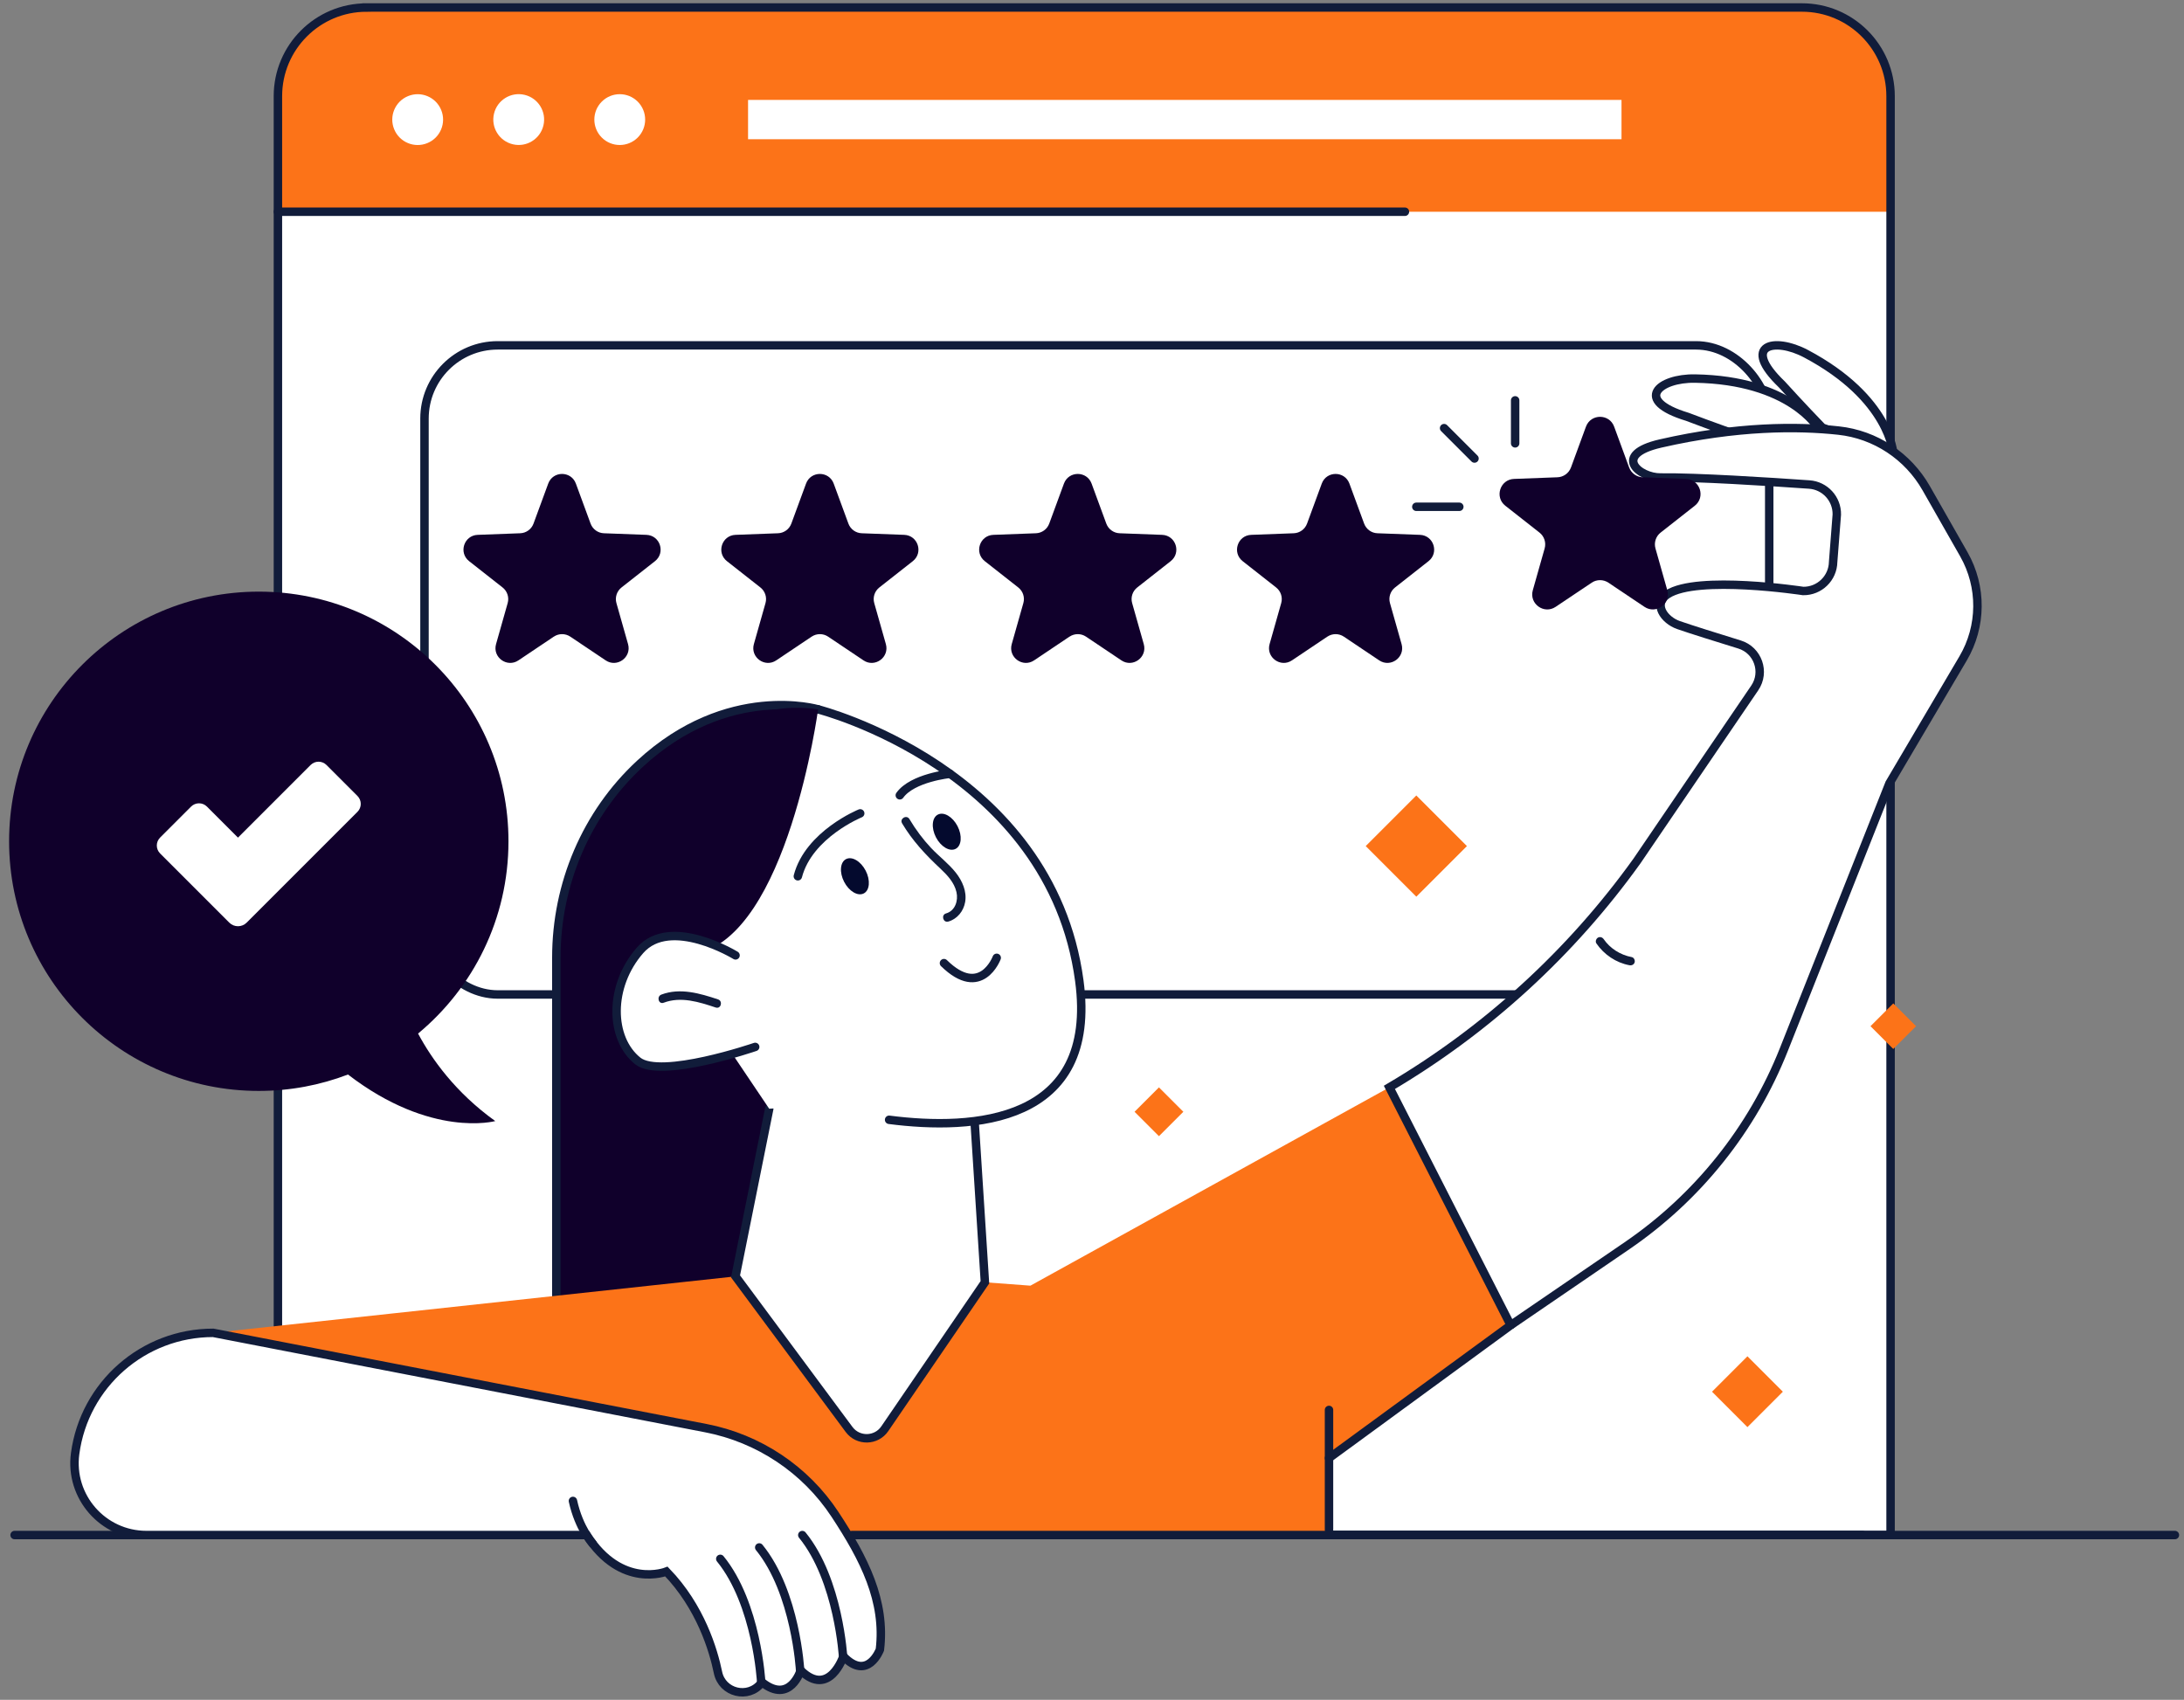 <?xml version="1.0" encoding="UTF-8"?> <svg xmlns="http://www.w3.org/2000/svg" id="Layer_1" data-name="Layer 1" version="1.1" viewBox="0 0 600 467"><rect x="0" y="0" width="600" height="467" fill="#808080" stroke="none"/><path d="M100.7,2.06h394.34c13.44,0,24.35,10.91,24.35,24.35v395.31H76.35V26.42c0-13.44,10.91-24.35,24.35-24.35Z" fill="#fff" stroke-width="0"></path><path d="M495.2,2.06H100.75c-13.48,0-24.4,10.92-24.4,24.4v31.71h443.04v-31.92c0-13.35-10.83-24.18-24.18-24.18Z" fill="#fc7318" stroke-width="0"></path><path d="M100.7,2.06h394.34c13.44,0,24.35,10.91,24.35,24.35v395.31H76.35V26.42c0-13.44,10.91-24.35,24.35-24.35Z" fill="none" stroke="#111c3a" stroke-linecap="round" stroke-miterlimit="10" stroke-width="2.32"></path><rect x="116.62" y="94.88" width="369.43" height="178.33" rx="20.11" ry="20.11" fill="none" stroke="#111c3a" stroke-linecap="round" stroke-miterlimit="10" stroke-width="2.32"></rect><line x1="361.09" y1="421.72" x2="597.5" y2="421.72" fill="none" stroke="#111c3a" stroke-linecap="round" stroke-miterlimit="10" stroke-width="2.32"></line><line x1="69" y1="421.72" x2="4.01" y2="421.72" fill="none" stroke="#111c3a" stroke-linecap="round" stroke-miterlimit="10" stroke-width="2.32"></line><path d="M224.75,194.88s-24.83-7.38-48.96,14.97c-14.78,13.69-22.95,33.09-22.95,53.23v119.29l87.03-1.54-15.12-185.95Z" fill="#10002b" stroke-width="0"></path><path d="M224.75,194.88s-24.83-7.38-48.96,14.97c-14.78,13.69-22.95,33.09-22.95,53.23v119.29" fill="none" stroke="#111c3a" stroke-linecap="round" stroke-miterlimit="10" stroke-width="2.32"></path><path d="M499.48,117.58s-7.58-13.14-33.82-13.58c-9.88-.17-17.12,5.96-2.1,10.51,0,0,7.94,3.03,15.32,5.54l20.61-2.48Z" fill="#fff" stroke-width="0"></path><path d="M499.48,117.58s-7.58-13.14-33.82-13.58c-9.88-.17-17.12,5.96-2.1,10.51,0,0,7.94,3.03,15.32,5.54l20.61-2.48Z" fill="none" stroke="#111c3a" stroke-linecap="round" stroke-miterlimit="10" stroke-width="2.32"></path><path d="M520.13,124.61s-.8-15.15-23.99-27.44c-8.73-4.63-17.96-2.45-6.64,8.42,0,0,5.71,6.3,11.14,11.89l19.49,7.14Z" fill="#fff" stroke-width="0"></path><path d="M520.13,124.61s-.8-15.15-23.99-27.44c-8.73-4.63-17.96-2.45-6.64,8.42,0,0,5.71,6.3,11.14,11.89l19.49,7.14Z" fill="none" stroke="#111c3a" stroke-linecap="round" stroke-miterlimit="10" stroke-width="2.32"></path><polygon points="202.06 350.66 58.55 366.17 58.55 421.72 365.11 421.72 365.11 400.58 418.85 360.94 381.69 298.73 283.08 353.21 270.58 352.28 202.06 350.66" fill="#fc7318" stroke-width="0"></polygon><path d="M267.34,301.82l3.24,50.46-27.65,40.44c-2.27,3.32-7.13,3.41-9.52.18l-31.34-42.25,9.82-48.84h55.46Z" fill="#fff" stroke-width="0"></path><path d="M267.34,301.82l3.24,50.46-27.51,40.24c-2.34,3.42-7.35,3.51-9.81.19l-31.19-42.05,9.26-46.06" fill="none" stroke="#111c3a" stroke-linecap="round" stroke-miterlimit="10" stroke-width="2.32"></path><path d="M224.75,194.88s63.89,16.2,71.76,74.53c7.87,58.33-71.76,34.26-71.76,34.26l-13.43.93-31.48-46.76s-6.94-53.7,44.91-62.96Z" fill="#fff" stroke-width="0"></path><path d="M179.84,257.84s-6.94-53.7,44.91-62.96c0,0,63.89,16.2,71.76,74.53,5.31,39.37-29.23,41.2-52.25,38.23" fill="none" stroke="#111c3a" stroke-linecap="round" stroke-miterlimit="10" stroke-width="2.32"></path><path d="M224.75,194.88s-8.33,62.19-33.64,67.13c-25.31,4.94-25.31-25.31-25.31-25.31,0,0,22.53-47.22,58.95-41.82Z" fill="#10002b" stroke-width="0"></path><path d="M207.47,287.62s-25.93,8.91-32.25,3.86c-7.72-6.17-8.02-20.52.62-30.4,8.37-9.57,26.23,1.39,26.23,1.39l5.4,25.15Z" fill="#fff" stroke-width="0"></path><path d="M207.47,287.62s-25.93,8.91-32.25,3.86c-7.72-6.17-8.02-20.52.62-30.4,8.37-9.57,26.23,1.39,26.23,1.39" fill="none" stroke="#111c3a" stroke-linecap="round" stroke-miterlimit="10" stroke-width="2.32"></path><path d="M58.55,366.17l135.35,26.18c14.53,2.81,27.35,11.33,35.49,23.69,8.06,12.24,13.93,23.82,12.34,37.16,0,0-3.32,8.8-10.03,1.85,0,0-3.86,11.5-11.73,3.86,0,0-2.93,9.42-10.65,3.24,0,0-.07.09-.19.25-3.55,4.49-10.73,2.69-11.88-2.91-1.25-6.11-4.77-18.01-14.17-27.74,0,0-12.35,4.94-21.91-10.03H40.22c-11.94,0-21.16-10.52-19.58-22.36h0c2.53-19,18.74-33.19,37.91-33.19h0Z" fill="#fff" stroke-width="0"></path><path d="M58.55,366.17l135.35,26.18c14.53,2.81,27.35,11.33,35.49,23.69,8.06,12.24,13.93,23.82,12.34,37.16,0,0-3.32,8.8-10.03,1.85,0,0-3.86,11.5-11.73,3.86,0,0-2.93,9.42-10.65,3.24,0,0-.07.09-.19.25-3.55,4.49-10.73,2.69-11.88-2.91-1.25-6.11-4.77-18.01-14.17-27.74,0,0-12.35,4.94-21.91-10.03H40.22c-11.94,0-21.16-10.52-19.58-22.36h0c2.53-19,18.74-33.19,37.91-33.19h0Z" fill="none" stroke="#111c3a" stroke-linecap="round" stroke-miterlimit="10" stroke-width="2.32"></path><path d="M231.64,455.5s-1.16-21.41-11.23-33.77" fill="none" stroke="#111c3a" stroke-linecap="round" stroke-miterlimit="10" stroke-width="2.32"></path><path d="M219.81,458.9s-1.16-21.41-11.23-33.77" fill="none" stroke="#111c3a" stroke-linecap="round" stroke-miterlimit="10" stroke-width="2.32"></path><path d="M209.11,462.03s-1.16-21.41-11.23-33.77" fill="none" stroke="#111c3a" stroke-linecap="round" stroke-miterlimit="10" stroke-width="2.32"></path><path d="M415.01,364.09l31.98-21.86c19.41-13.27,34.41-32.03,43.08-53.89l29-73.13,20.24-34.32c5.19-8.8,5.27-19.71.22-28.59l-10.35-18.17c-5.03-8.83-13.97-14.75-24.07-15.84-11.29-1.22-27.89-1.26-48.92,3.55-13.44,3.08-5.88,9.41,0,9.34,9.85-.12,29.85,1.16,40.86,1.93,4.32.3,7.64,3.93,7.57,8.25l-1.01,13c-.07,4.48-3.76,8.06-8.24,8,0,0-29.09-4.45-37.29.92-4.01,2.63-.9,7.3,3.04,8.44,3.36.97,10.72,3.29,16.9,5.25,5.02,1.59,7.08,7.57,4.12,11.92l-32.41,47.6c-18.1,25.25-41.28,46.45-68.04,62.23h0s33.32,65.35,33.32,65.35Z" fill="#fff" stroke-width="0"></path><path d="M415.01,364.09l31.98-21.86c19.41-13.27,34.41-32.03,43.08-53.89l29-73.13,20.24-34.32c5.19-8.8,5.27-19.71.22-28.59l-10.35-18.17c-5.03-8.83-13.97-14.75-24.07-15.84-11.29-1.22-27.89-1.26-48.92,3.55-13.44,3.08-5.88,9.41,0,9.34,9.85-.12,29.85,1.16,40.86,1.93,4.32.3,7.64,3.93,7.57,8.25l-1.01,13c-.07,4.48-3.76,8.06-8.24,8,0,0-29.09-4.45-37.29.92-4.01,2.63-.9,7.06,3.04,8.44,3.29,1.15,10.59,3.43,16.77,5.34,5.06,1.56,7.16,7.57,4.18,11.94l-32.33,47.5c-18.1,25.25-41.28,46.45-68.04,62.23h0s33.32,65.35,33.32,65.35Z" fill="none" stroke="#111c3a" stroke-linecap="round" stroke-miterlimit="10" stroke-width="2.32"></path><path d="M273.82,263.14s-4.28,11.46-14.49,1.46" fill="none" stroke="#111c3a" stroke-linecap="round" stroke-miterlimit="10" stroke-width="2.32"></path><path d="M237.83,239.21c1.34,2.6,1.11,5.4-.53,6.24-1.64.84-4.05-.58-5.4-3.19-1.34-2.6-1.11-5.4.53-6.24,1.64-.84,4.05.58,5.4,3.19Z" fill="#040a2e" stroke-width="0"></path><path d="M263.06,226.97c1.34,2.6,1.11,5.4-.53,6.24-1.64.84-4.05-.58-5.4-3.18-1.34-2.6-1.11-5.4.53-6.24,1.64-.84,4.05.58,5.4,3.18Z" fill="#040a2e" stroke-width="0"></path><path d="M236.32,223.46s-14.12,5.74-17.13,17.28" fill="none" stroke="#111c3a" stroke-linecap="round" stroke-miterlimit="10" stroke-width="2.32"></path><path d="M261,212.59s-10.33,1.04-13.8,5.9" fill="none" stroke="#111c3a" stroke-linecap="round" stroke-miterlimit="10" stroke-width="2.32"></path><path d="M247.83,226.2c2.82,4.75,6.42,8.6,10.43,12.35,1.93,1.81,3.91,3.88,4.51,6.55.53,2.33-.36,5.13-2.86,5.84-1.44.41-.83,2.65.62,2.24,2.46-.71,4.19-2.86,4.62-5.36.51-2.93-.78-5.81-2.56-8.07-1.99-2.52-4.6-4.46-6.79-6.78s-4.26-5.09-5.96-7.95c-.76-1.29-2.77-.12-2.01,1.17h0Z" fill="#111c3a" stroke-width="0"></path><path d="M197.26,274.56c-4.97-1.65-10.42-3.26-15.56-1.32-1.39.52-.79,2.77.62,2.24,4.75-1.8,9.73-.21,14.32,1.32,1.42.47,2.03-1.77.62-2.24h0Z" fill="#111c3a" stroke-width="0"></path><line x1="365.11" y1="420.33" x2="365.11" y2="387.35" fill="none" stroke="#111c3a" stroke-linecap="round" stroke-miterlimit="10" stroke-width="2.32"></line><line x1="415.01" y1="364.09" x2="365.11" y2="400.58" fill="none" stroke="#111c3a" stroke-linecap="round" stroke-miterlimit="10" stroke-width="2.32"></line><path d="M448.27,262.94c-3.12-.59-5.92-2.36-7.69-4.92-.36-.52-1.02-.75-1.59-.42-.51.3-.77,1.07-.42,1.59,2.12,3.08,5.39,5.3,9.08,5.99.62.12,1.25-.17,1.43-.81.16-.57-.19-1.31-.81-1.43h0Z" fill="#111c3a" stroke-width="0"></path><path d="M162.85,424.09s-3.78-4.1-5.45-11.74" fill="none" stroke="#111c3a" stroke-linecap="round" stroke-miterlimit="10" stroke-width="2.32"></path><g><circle cx="114.75" cy="32.85" r="6.98" transform="translate(-3.89 45.97) rotate(-22.28)" fill="#fff" stroke-width="0"></circle><circle cx="142.51" cy="32.85" r="6.98" transform="translate(77.59 163.9) rotate(-76.63)" fill="#fff" stroke-width="0"></circle><circle cx="170.26" cy="32.85" r="6.98" transform="translate(26.64 130.02) rotate(-45)" fill="#fff" stroke-width="0"></circle></g><line x1="511.68" y1="421.72" x2="234.07" y2="421.72" fill="none" stroke="#111c3a" stroke-linecap="round" stroke-miterlimit="10" stroke-width="2.32"></line><rect x="205.51" y="27.45" width="239.96" height="10.8" fill="#fff" stroke-width="0"></rect><rect x="313.65" y="300.7" width="9.48" height="9.48" transform="translate(327.55 746.55) rotate(-135)" fill="#fc7318" stroke-width="0"></rect><rect x="515.7" y="277.49" width="8.85" height="8.85" transform="translate(688.57 849.05) rotate(-135)" fill="#fc7318" stroke-width="0"></rect><rect x="379.27" y="222.6" width="19.66" height="19.66" transform="translate(499.88 671.93) rotate(-135)" fill="#fc7318" stroke-width="0"></rect><rect x="473.19" y="375.45" width="13.76" height="13.76" transform="translate(549.18 992.15) rotate(-135)" fill="#fc7318" stroke-width="0"></rect><g><line x1="416.25" y1="109.99" x2="416.25" y2="121.8" fill="none" stroke="#111c3a" stroke-linecap="round" stroke-miterlimit="10" stroke-width="2.32"></line><line x1="396.73" y1="117.62" x2="405.08" y2="125.97" fill="none" stroke="#111c3a" stroke-linecap="round" stroke-miterlimit="10" stroke-width="2.32"></line><line x1="389.1" y1="139.23" x2="400.91" y2="139.23" fill="none" stroke="#111c3a" stroke-linecap="round" stroke-miterlimit="10" stroke-width="2.32"></line></g><line x1="76.35" y1="58.17" x2="385.97" y2="58.17" fill="none" stroke="#111c3a" stroke-linecap="round" stroke-miterlimit="10" stroke-width="2.32"></line><path d="M437.28,160.08l-9.91,6.64c-3.19,2.14-7.32-.86-6.27-4.56l3.25-11.48c.46-1.61-.1-3.34-1.42-4.37l-9.38-7.37c-3.02-2.37-1.44-7.23,2.4-7.37l11.92-.45c1.67-.06,3.14-1.13,3.72-2.7l4.11-11.2c1.33-3.61,6.43-3.61,7.75,0l4.11,11.2c.58,1.57,2.05,2.64,3.72,2.7l11.92.45c3.84.15,5.42,5,2.4,7.37l-9.38,7.37c-1.32,1.03-1.88,2.76-1.42,4.37l3.25,11.48c1.05,3.7-3.08,6.69-6.27,4.56l-9.91-6.64c-1.39-.93-3.21-.93-4.6,0Z" fill="#10002b" stroke-width="0"></path><path d="M364.66,174.9l-9.72,6.52c-3.13,2.1-7.18-.84-6.15-4.47l3.19-11.26c.45-1.58-.1-3.27-1.39-4.29l-9.2-7.23c-2.96-2.33-1.42-7.09,2.35-7.23l11.69-.44c1.64-.06,3.08-1.11,3.65-2.65l4.04-10.99c1.3-3.54,6.3-3.54,7.6,0l4.04,10.99c.57,1.54,2.01,2.59,3.65,2.65l11.69.44c3.77.14,5.31,4.9,2.35,7.23l-9.2,7.23c-1.29,1.02-1.84,2.71-1.39,4.29l3.19,11.26c1.03,3.63-3.02,6.57-6.15,4.47l-9.72-6.52c-1.36-.91-3.15-.91-4.51,0Z" fill="#10002b" stroke-width="0"></path><path d="M293.82,174.9l-9.72,6.52c-3.13,2.1-7.18-.84-6.15-4.47l3.19-11.26c.45-1.58-.1-3.27-1.39-4.29l-9.2-7.23c-2.96-2.33-1.42-7.09,2.35-7.23l11.7-.44c1.64-.06,3.08-1.11,3.65-2.65l4.04-10.99c1.3-3.54,6.3-3.54,7.6,0l4.04,10.99c.57,1.54,2.01,2.59,3.65,2.65l11.69.44c3.77.14,5.31,4.9,2.35,7.23l-9.2,7.23c-1.29,1.02-1.84,2.71-1.39,4.29l3.19,11.26c1.03,3.63-3.02,6.57-6.15,4.47l-9.72-6.52c-1.36-.91-3.15-.91-4.51,0Z" fill="#10002b" stroke-width="0"></path><path d="M222.98,174.9l-9.72,6.52c-3.13,2.1-7.18-.84-6.15-4.47l3.19-11.26c.45-1.58-.1-3.27-1.39-4.29l-9.2-7.23c-2.96-2.33-1.42-7.09,2.35-7.23l11.69-.44c1.64-.06,3.08-1.11,3.65-2.65l4.04-10.99c1.3-3.54,6.3-3.54,7.6,0l4.04,10.99c.57,1.54,2.01,2.59,3.65,2.65l11.69.44c3.77.14,5.31,4.9,2.35,7.23l-9.2,7.23c-1.29,1.02-1.84,2.71-1.39,4.29l3.19,11.26c1.03,3.63-3.02,6.57-6.15,4.47l-9.72-6.52c-1.36-.91-3.15-.91-4.51,0Z" fill="#10002b" stroke-width="0"></path><path d="M152.15,174.9l-9.72,6.52c-3.13,2.1-7.18-.84-6.15-4.47l3.19-11.26c.45-1.58-.1-3.27-1.39-4.29l-9.2-7.23c-2.96-2.33-1.42-7.09,2.35-7.23l11.69-.44c1.64-.06,3.08-1.11,3.65-2.65l4.04-10.99c1.3-3.54,6.3-3.54,7.6,0l4.04,10.99c.57,1.54,2.01,2.59,3.65,2.65l11.69.44c3.77.14,5.31,4.9,2.35,7.23l-9.2,7.23c-1.29,1.02-1.84,2.71-1.39,4.29l3.19,11.26c1.03,3.63-3.02,6.57-6.15,4.47l-9.72-6.52c-1.36-.91-3.15-.91-4.51,0Z" fill="#10002b" stroke-width="0"></path><path d="M114.85,283.95c15.17-12.58,24.84-31.57,24.84-52.82,0-37.88-30.71-68.59-68.59-68.59S2.5,193.24,2.5,231.12s30.71,68.59,68.59,68.59c8.64,0,16.9-1.6,24.51-4.51,22.88,17.6,40.46,12.79,40.46,12.79-10.97-7.87-17.5-17.11-21.21-24.05Z" fill="#10002b" stroke-width="0"></path><path d="M85.34,210.16l-19.96,19.96-8.53-8.53c-1.2-1.2-3.15-1.2-4.35,0l-8.52,8.52c-1.2,1.2-1.2,3.15,0,4.35l19.02,19.02c1.31,1.31,3.45,1.31,4.76,0l30.45-30.45c1.2-1.2,1.2-3.15,0-4.35l-8.52-8.52c-1.2-1.2-3.15-1.2-4.35,0Z" fill="#fff" stroke-width="0"></path></svg> 